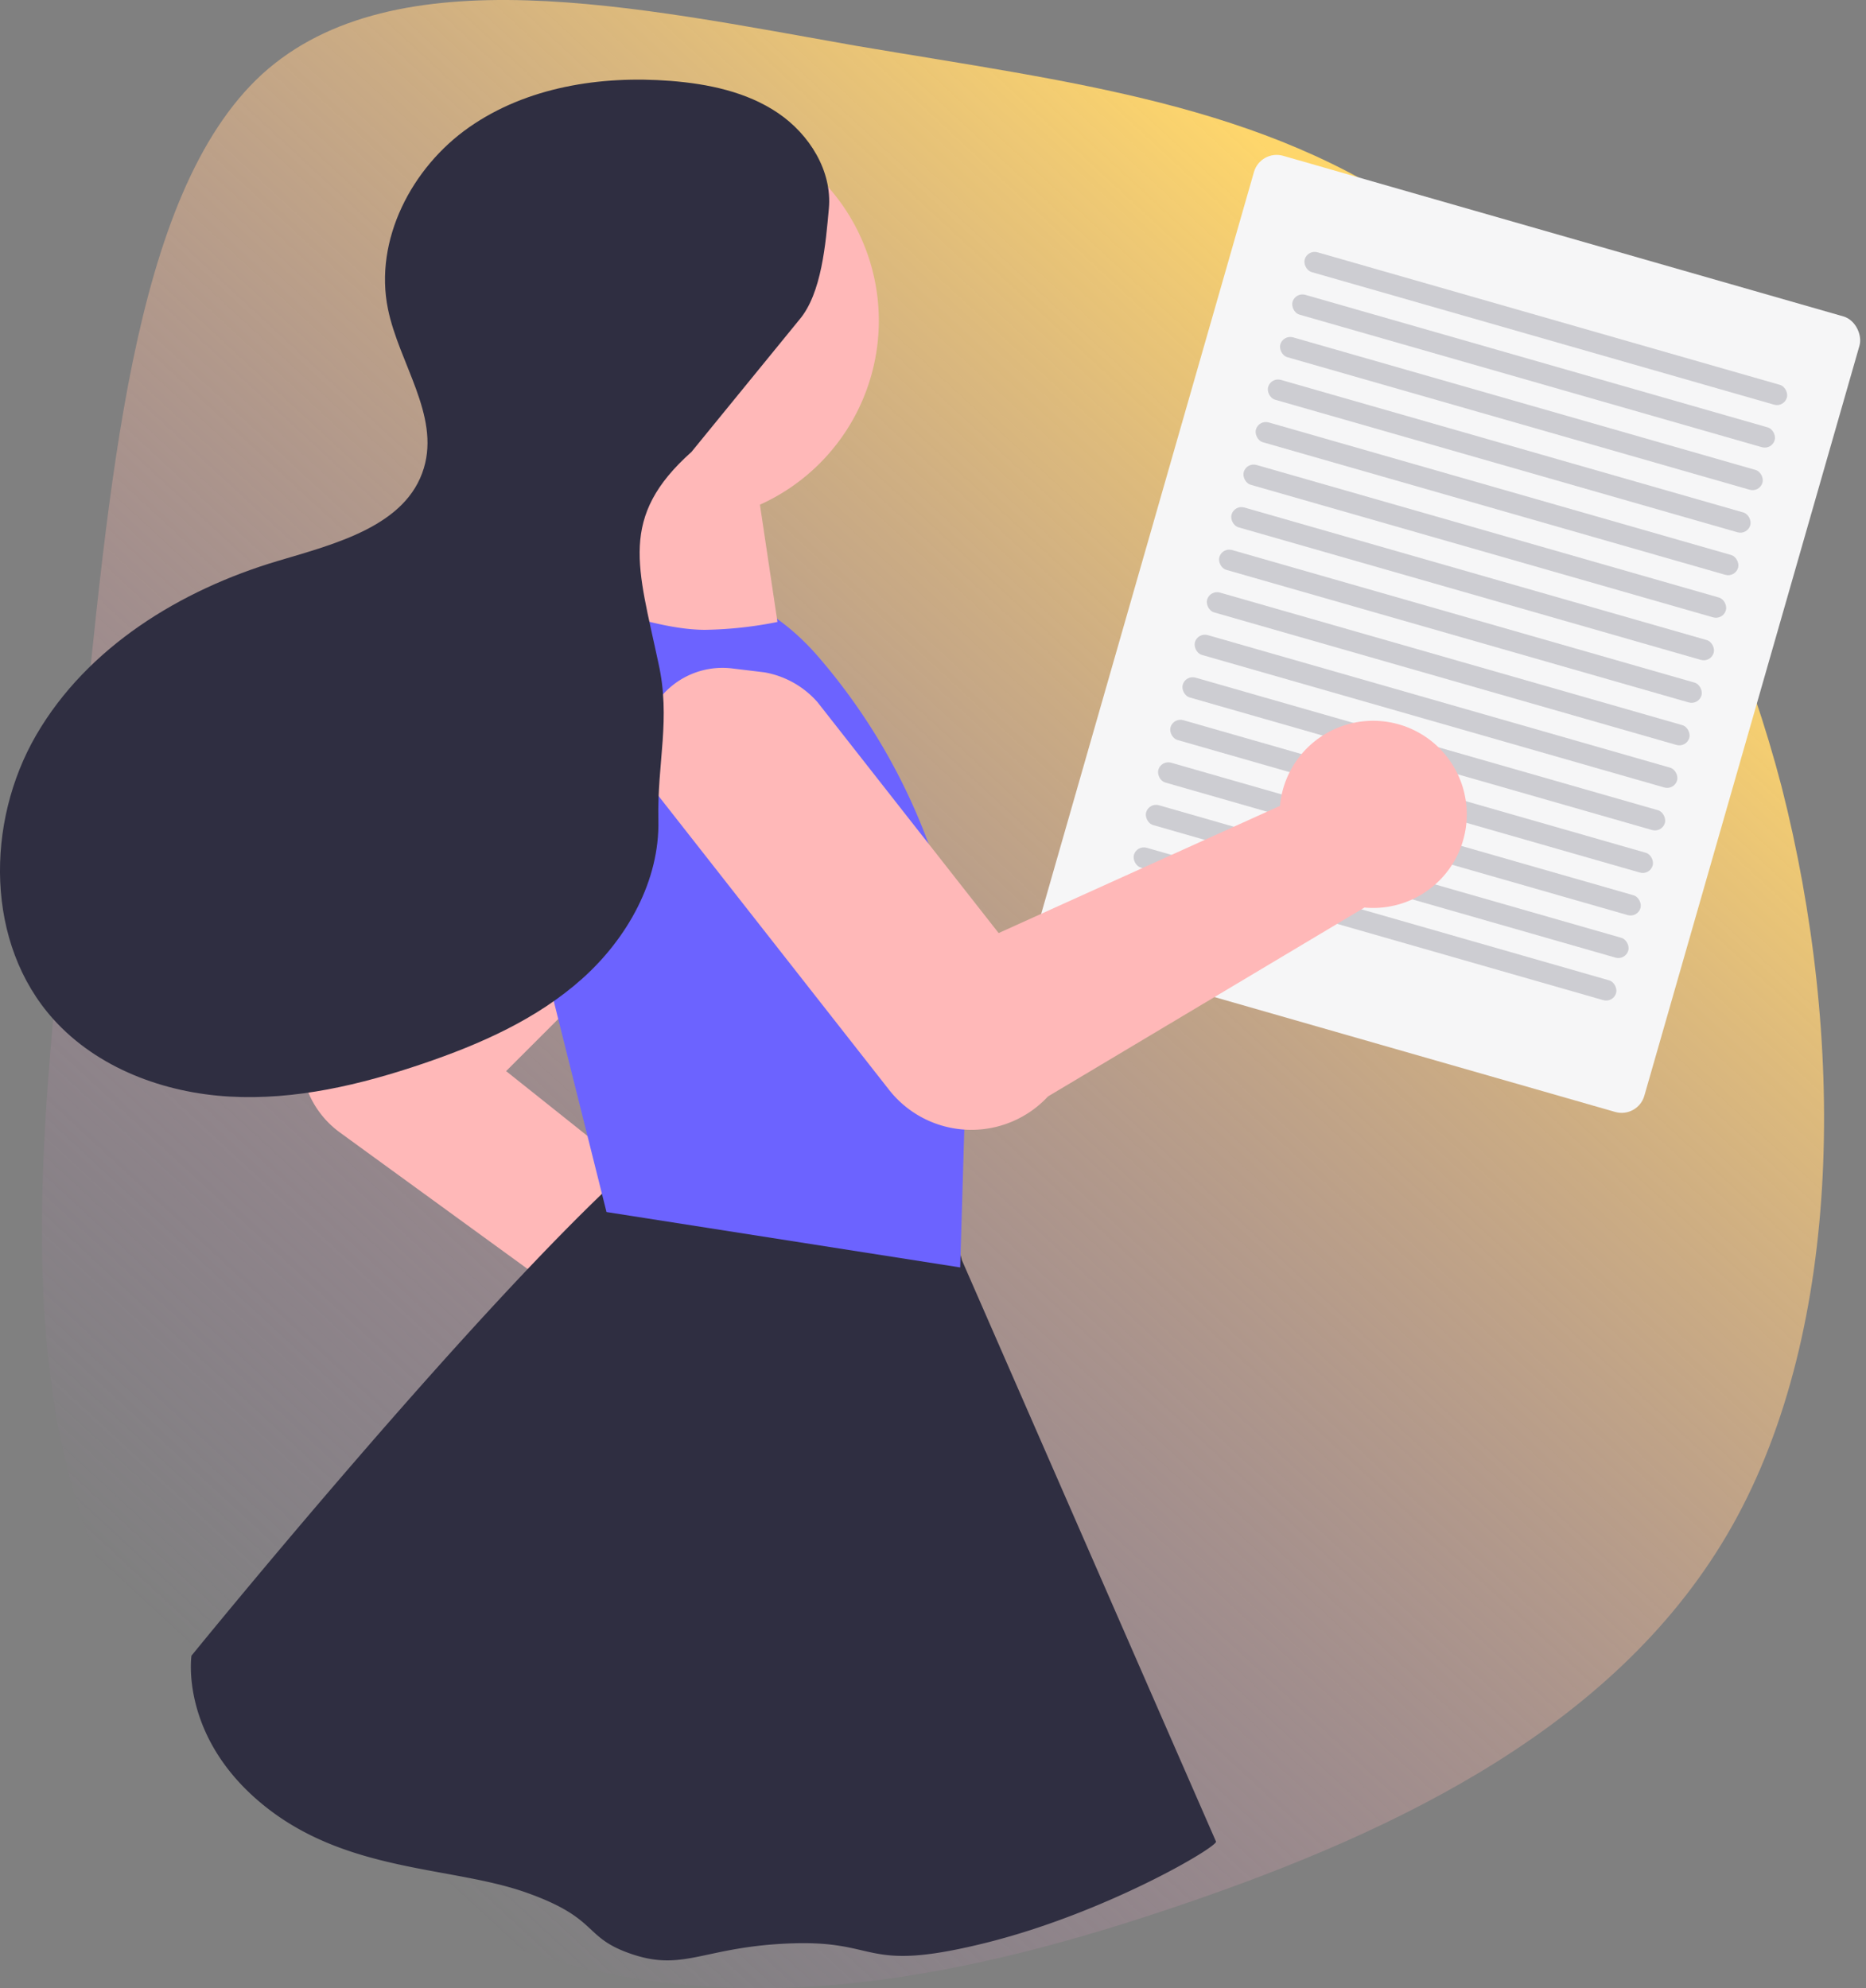 <svg xmlns="http://www.w3.org/2000/svg" xmlns:xlink="http://www.w3.org/1999/xlink" width="632.425" height="674" viewBox="0 0 632.425 674"><rect x="0" y="0" width="632.425" height="674" fill="#808080" stroke="none"/><defs><linearGradient id="a" x1="0.837" y1="0.21" x2="0.236" y2="0.942" gradientUnits="objectBoundingBox"><stop offset="0" stop-color="#fed66b"/><stop offset="1" stop-color="#ba83c4" stop-opacity="0"/></linearGradient><clipPath id="b"><rect width="171.661" height="222.046" fill="none"/></clipPath></defs><g transform="translate(15628.213 -2830)"><g transform="translate(0 789.053)"><g transform="translate(-15614 2040.947)"><path d="M-5.549-41.913C-50.157-1.07-57.326,98.4-67.283,193.537c-10.355,95.141-23.9,185.958,1.991,258.034C-39.4,524.129,25.517,577.946,94.022,597.647c68.107,19.7,139.8,5.766,212.685-19.22,73.285-24.987,148.163-61.025,186-128.3s38.236-165.776,16.728-250.346C487.529,115.694,442.921,45.54,388.356,7.1,333.791-31.823,269.268-39.03,195.585-51.524,121.9-64.5,39.457-82.757-5.549-41.913Z" transform="translate(80.205 67.026)" fill="url(#a)"/></g></g><g transform="translate(490.746 -1116.021)"><g transform="translate(-15691.761 3996.634) rotate(16)"><rect width="213.498" height="280.547" rx="8" fill="#f6f6f7"/><g transform="translate(24.702 28.231)" clip-path="url(#b)"><g transform="translate(15781 -3959)"><rect width="170" height="7" rx="3.5" transform="translate(-15781 3959)" fill="rgba(44,44,61,0.2)"/></g><g transform="translate(15781 -3944)"><rect width="170" height="7" rx="3.5" transform="translate(-15781 3959)" fill="rgba(44,44,61,0.2)"/></g><g transform="translate(15781 -3929)"><rect width="170" height="7" rx="3.5" transform="translate(-15781 3959)" fill="rgba(44,44,61,0.2)"/></g><g transform="translate(15781 -3914)"><rect width="170" height="7" rx="3.5" transform="translate(-15781 3959)" fill="rgba(44,44,61,0.2)"/></g><g transform="translate(15781 -3899)"><rect width="170" height="7" rx="3.5" transform="translate(-15781 3959)" fill="rgba(44,44,61,0.2)"/></g><g transform="translate(15781 -3884)"><rect width="170" height="7" rx="3.5" transform="translate(-15781 3959)" fill="rgba(44,44,61,0.2)"/></g><g transform="translate(15781 -3869)"><rect width="170" height="7" rx="3.5" transform="translate(-15781 3959)" fill="rgba(44,44,61,0.2)"/></g><g transform="translate(15781 -3854)"><rect width="170" height="7" rx="3.5" transform="translate(-15781 3959)" fill="rgba(44,44,61,0.2)"/></g><g transform="translate(15781 -3839)"><rect width="170" height="7" rx="3.5" transform="translate(-15781 3959)" fill="rgba(44,44,61,0.2)"/></g><g transform="translate(15781 -3824)"><rect width="170" height="7" rx="3.5" transform="translate(-15781 3959)" fill="rgba(44,44,61,0.2)"/></g><g transform="translate(15781 -3809)"><rect width="170" height="7" rx="3.5" transform="translate(-15781 3959)" fill="rgba(44,44,61,0.2)"/></g><g transform="translate(15781 -3794)"><rect width="170" height="7" rx="3.5" transform="translate(-15781 3959)" fill="rgba(44,44,61,0.2)"/></g><g transform="translate(15781 -3779)"><rect width="170" height="7" rx="3.5" transform="translate(-15781 3959)" fill="rgba(44,44,61,0.2)"/></g><g transform="translate(15781 -3764)"><rect width="170" height="7" rx="3.5" transform="translate(-15781 3959)" fill="rgba(44,44,61,0.2)"/></g><g transform="translate(15781 -3749)"><rect width="170" height="7" rx="3.5" transform="translate(-15781 3959)" fill="rgba(44,44,61,0.2)"/></g></g></g><g transform="translate(-16118.958 3973.021)"><path d="M402.183,576.091a31.346,31.346,0,0,1-21.037-8.028,31.788,31.788,0,0,1-10.618-22.843L246.888,455.3a31.919,31.919,0,0,1-3.8-48.385l92.05-92.048a27.121,27.121,0,0,1,46.3,19.178,61.694,61.694,0,0,1-15.717,37.944l-62.5,62.5,98.1,78.193c.3-.02.6-.037.911-.037a31.724,31.724,0,0,1,3.634,63.24A33.263,33.263,0,0,1,402.183,576.091Z" transform="translate(-131.688 -98.395)" fill="#ffb8b8"/><path d="M334.039,371.082a11.848,11.848,0,0,1,6.516-3.166h0c19.123-2.818,83.641-9.728,110.949,19.8a14.073,14.073,0,0,1,3.458,6.784l86.153,197.167c.384,1.907-37.762,24.433-78.687,34.489s-35.036-.956-64.737,0-36.549,9.559-54.067,3.823-10.937-12.044-36.281-21.03-61-6.691-89.28-29.824-24.187-50.472-24.187-50.472S279.349,423.433,334.039,371.082Z" transform="translate(-128.984 5.614)" fill="#2f2e41"/><path d="M255.34,332.083s63.545-75.1,115.537-14.442h0A206.488,206.488,0,0,1,420.5,458.153l-1.961,66.011-119.87-18.775Z" transform="translate(-93.112 -121.518)" fill="#6c63ff"/><path d="M386.739,465.878q-.748,0-1.5-.031A35.419,35.419,0,0,1,358.824,452.3l-77.777-99.167a27.122,27.122,0,0,1,24.6-43.664l10.95,1.324a31.085,31.085,0,0,1,18.028,10.155l61.354,78.228,95.368-43.127c.016-.3.037-.6.073-.909a31.723,31.723,0,1,1,28.536,35.385L412.7,454.564a35.412,35.412,0,0,1-25.961,11.314Z" transform="translate(-57.519 -109.877)" fill="#ffb8b8"/><path d="M50.988,168.175l2.2-33.017a68.425,68.425,0,1,1,43.375-4.329l5.94,39.749a133.606,133.606,0,0,1-24.559,2.668C65.735,173.246,50.988,168.175,50.988,168.175Z" transform="translate(160.991 13.259)" fill="#ffb8b8"/><path d="M470.048,307.993c7.577-8.926,8.909-25.966,9.981-37.626,1.175-12.781-6.6-25.2-17.227-32.4s-23.678-9.9-36.474-10.9c-23.733-1.843-48.707,2.079-68.217,15.718s-32.274,38.261-27.517,61.585c3.746,18.365,17.548,35.958,12.183,53.918-5.87,19.651-29.942,25.68-49.6,31.54-32.989,9.836-64.489,29.2-81.778,58.967s-17.213,70.815,5.833,96.386c14.923,16.558,37.43,24.932,59.685,26.192s44.406-3.981,65.512-11.151c19.438-6.6,38.666-15.1,53.969-28.779s26.327-33.265,25.85-53.788c-.455-19.558,4.3-34.216,0-53.3-6.911-32.53-13.592-49.389,11.229-71.524" transform="translate(-199.113 -226.644)" fill="#2f2e41"/></g></g></g></svg>
